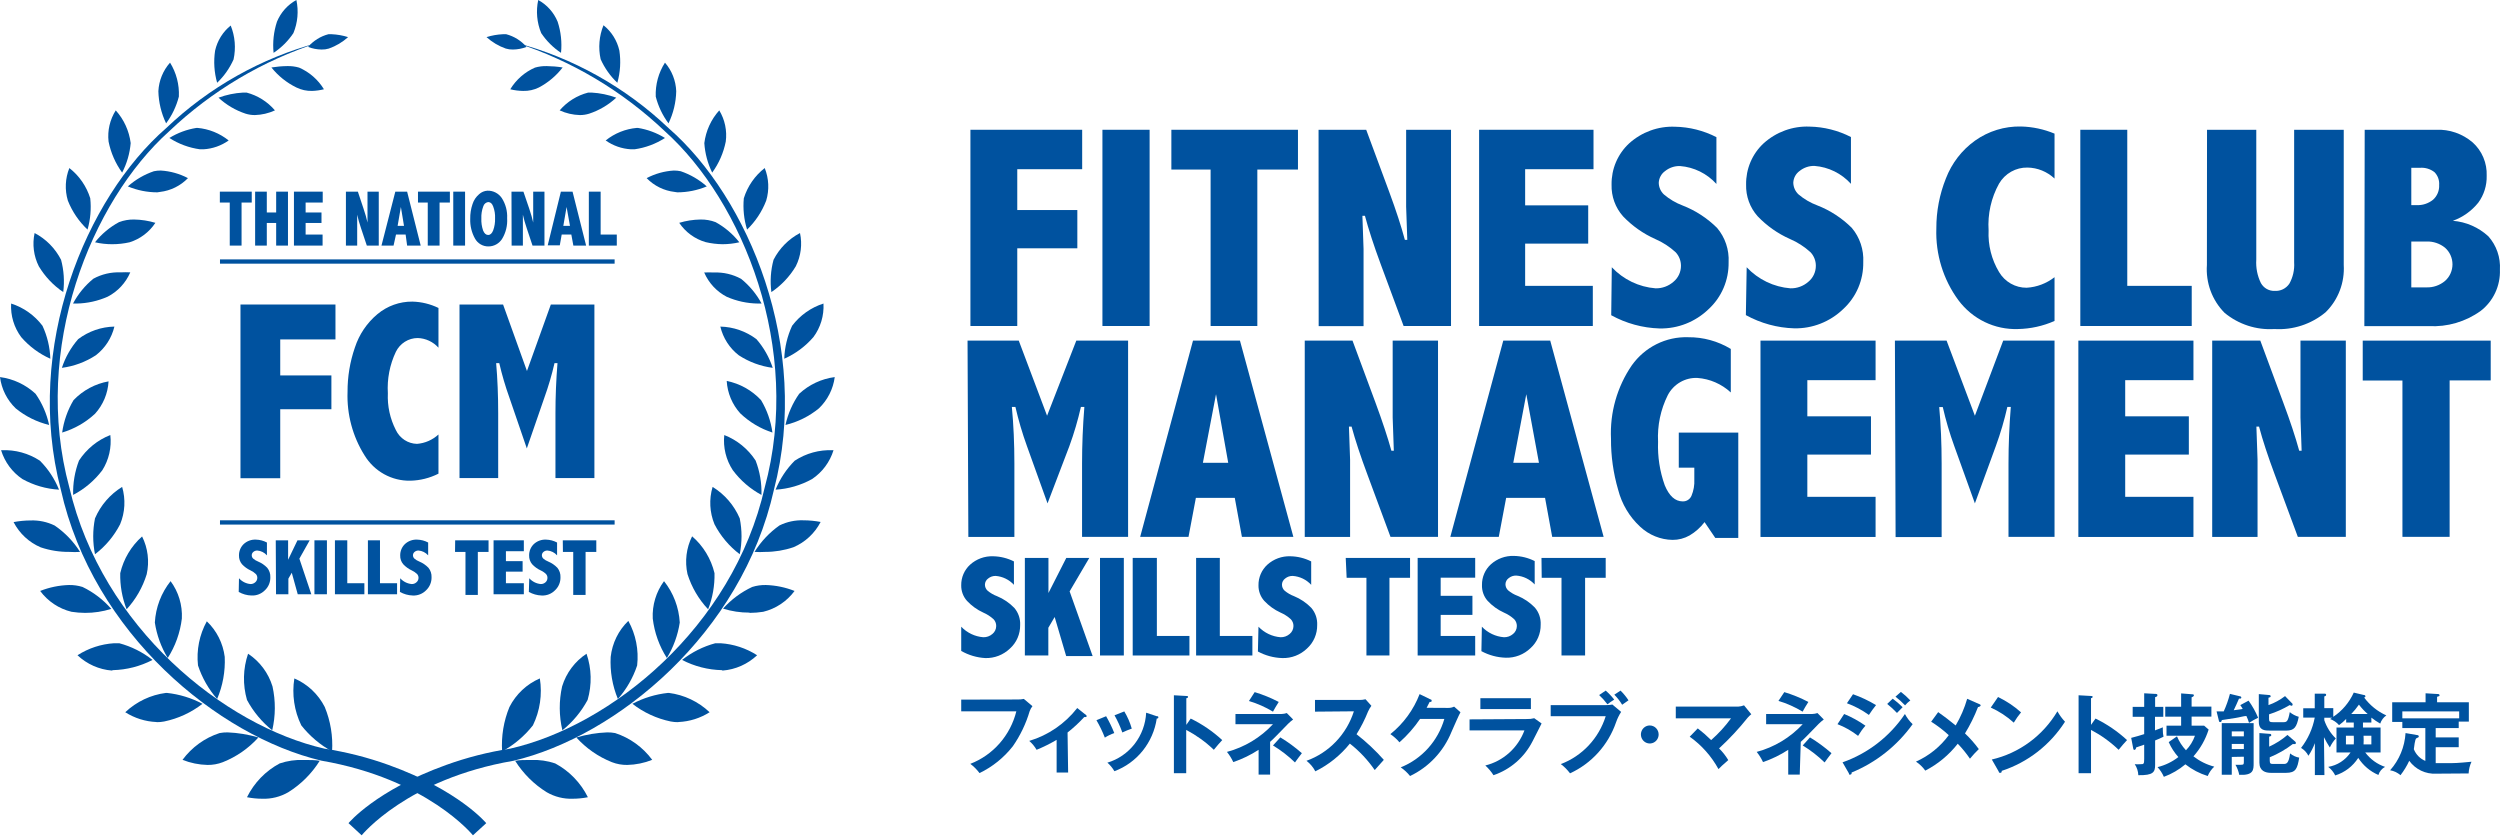 <svg width="593" height="199" viewBox="0 0 593 199" fill="none" xmlns="http://www.w3.org/2000/svg">
<path d="M230.184 30.781H256.691V40.135H241.295V49.821H255.544V58.897H241.295V77.326H230.184V30.781Z" fill="#00529F"/>
<path d="M261.496 30.781H272.688V77.326H261.496V30.781Z" fill="#00529F"/>
<path d="M277.848 30.781H307.876V40.218H298.24V77.326H287.156V40.218H277.848V30.781Z" fill="#00529F"/>
<path d="M312.762 30.781H324.063L329.523 45.519C331.143 49.904 332.38 53.697 333.236 56.898H333.809L333.536 49.016V30.781H344.182V77.326H332.935L327.476 62.588C325.856 58.203 324.618 54.4 323.763 51.181H323.162L323.435 59.063V77.353H312.789L312.762 30.781Z" fill="#00529F"/>
<path d="M350.844 30.781H377.979V40.135H361.764V48.711H376.723V57.786H361.764V67.806H377.815V77.326H350.844V30.781Z" fill="#00529F"/>
<path d="M382.319 63.394C385.054 66.3 388.747 68.079 392.692 68.39C394.252 68.428 395.77 67.874 396.951 66.835C397.508 66.378 397.957 65.798 398.264 65.14C398.571 64.482 398.729 63.762 398.725 63.033C398.724 61.845 398.275 60.702 397.469 59.841C396.041 58.53 394.408 57.47 392.637 56.705C389.772 55.428 387.177 53.6 384.994 51.321C383.163 49.266 382.185 46.571 382.264 43.799C382.235 41.965 382.589 40.145 383.305 38.461C384.02 36.776 385.08 35.266 386.413 34.03C389.408 31.316 393.324 29.892 397.333 30.061C400.74 30.125 404.09 30.97 407.133 32.531V43.633C404.89 41.158 401.807 39.641 398.507 39.386C397.222 39.347 395.966 39.77 394.958 40.58C394.515 40.894 394.149 41.308 393.889 41.789C393.628 42.271 393.48 42.806 393.456 43.355C393.464 43.879 393.577 44.395 393.788 44.872C393.999 45.35 394.304 45.778 394.685 46.131C396.001 47.251 397.497 48.133 399.107 48.74C402.167 49.927 404.955 51.741 407.297 54.069C409.208 56.328 410.187 59.252 410.026 62.228C410.058 64.316 409.651 66.386 408.832 68.301C408.013 70.216 406.801 71.93 405.277 73.33C402.146 76.356 397.966 78.002 393.647 77.91C389.637 77.79 385.71 76.716 382.182 74.773L382.319 63.394Z" fill="#00529F"/>
<path d="M414.312 63.393C417.048 66.299 420.741 68.078 424.686 68.389C426.246 68.427 427.764 67.873 428.944 66.835C429.501 66.377 429.95 65.797 430.257 65.139C430.565 64.481 430.722 63.761 430.719 63.032C430.721 61.843 430.271 60.7 429.463 59.84C428.011 58.513 426.35 57.443 424.549 56.676C421.682 55.402 419.086 53.573 416.906 51.292C415.075 49.237 414.097 46.542 414.176 43.77C414.146 41.936 414.501 40.116 415.216 38.432C415.932 36.747 416.991 35.237 418.325 34.001C421.321 31.289 425.236 29.866 429.244 30.032C432.652 30.097 436.002 30.942 439.045 32.502V43.604C436.8 41.132 433.718 39.615 430.418 39.358C429.134 39.318 427.877 39.741 426.869 40.551C426.427 40.865 426.061 41.279 425.8 41.761C425.54 42.242 425.392 42.778 425.368 43.327C425.377 43.85 425.491 44.365 425.702 44.843C425.913 45.32 426.217 45.748 426.596 46.102C427.921 47.225 429.426 48.108 431.046 48.711C434.105 49.9 436.893 51.713 439.236 54.04C441.145 56.301 442.123 59.224 441.965 62.2C441.999 64.287 441.593 66.359 440.773 68.273C439.954 70.189 438.741 71.903 437.216 73.301C434.085 76.327 429.905 77.973 425.586 77.881C421.576 77.761 417.649 76.687 414.121 74.745L414.312 63.393Z" fill="#00529F"/>
<path d="M487.336 76.132C484.593 77.342 481.644 77.993 478.655 78.048C475.937 78.142 473.236 77.571 470.78 76.383C468.324 75.195 466.184 73.424 464.542 71.22C460.939 66.322 459.09 60.319 459.3 54.206C459.284 50.134 460.054 46.098 461.566 42.328C462.952 38.714 465.354 35.596 468.473 33.363C471.67 31.094 475.494 29.918 479.392 30.005C482.12 30.07 484.812 30.644 487.336 31.698V42.355C485.587 40.712 483.302 39.782 480.921 39.746C479.567 39.719 478.23 40.056 477.045 40.724C475.861 41.392 474.872 42.366 474.178 43.549C472.307 46.925 471.444 50.783 471.694 54.651C471.529 58.123 472.395 61.565 474.178 64.531C474.857 65.677 475.819 66.623 476.968 67.275C478.117 67.927 479.414 68.264 480.73 68.25C483.128 68.106 485.428 67.236 487.336 65.752V76.132Z" fill="#00529F"/>
<path d="M493.451 30.781H504.588V67.806H519.876V77.326H493.451V30.781Z" fill="#00529F"/>
<path d="M523.506 30.781H535.19V61.589C535.064 63.505 535.441 65.42 536.282 67.14C536.609 67.73 537.091 68.216 537.674 68.544C538.258 68.873 538.919 69.03 539.585 68.999C540.253 69.04 540.92 68.906 541.522 68.61C542.125 68.313 542.642 67.865 543.024 67.306C543.887 65.774 544.286 64.017 544.171 62.255V30.781H555.936V62.838C556.06 64.917 555.738 66.999 554.993 68.939C554.249 70.88 553.099 72.633 551.623 74.078C548.21 76.909 543.872 78.326 539.476 78.047C535.211 78.319 531.002 76.952 527.683 74.217C526.214 72.742 525.078 70.961 524.353 68.996C523.627 67.032 523.329 64.931 523.479 62.838L523.506 30.781Z" fill="#00529F"/>
<path d="M560.905 30.781H577.83C580.991 30.64 584.088 31.71 586.511 33.778C587.609 34.763 588.478 35.983 589.054 37.351C589.63 38.72 589.899 40.201 589.841 41.688C589.902 43.983 589.2 46.232 587.849 48.072C586.264 50.041 584.177 51.529 581.816 52.374C584.952 52.622 587.918 53.92 590.251 56.065C591.2 57.133 591.931 58.382 592.4 59.741C592.868 61.099 593.066 62.538 592.981 63.975C593.047 65.856 592.667 67.725 591.874 69.425C591.08 71.126 589.896 72.607 588.422 73.745C584.836 76.326 580.497 77.597 576.11 77.353H560.823L560.905 30.781ZM571.961 39.801V48.655H573.189C574.609 48.73 576.006 48.276 577.12 47.378C577.605 46.944 577.987 46.404 578.238 45.798C578.488 45.192 578.601 44.537 578.567 43.881C578.609 43.32 578.531 42.757 578.338 42.23C578.144 41.702 577.841 41.224 577.448 40.828C576.472 40.074 575.258 39.709 574.036 39.801H571.961ZM571.961 57.286V68.166H575.537C577.145 68.224 578.719 67.681 579.959 66.64C580.515 66.15 580.96 65.544 581.265 64.865C581.57 64.185 581.728 63.446 581.728 62.699C581.728 61.951 581.57 61.212 581.265 60.532C580.96 59.853 580.515 59.247 579.959 58.757C578.713 57.751 577.155 57.23 575.564 57.286H571.961Z" fill="#00529F"/>
<path d="M229.502 80.795H241.65L248.365 98.613L255.299 80.795H267.583V127.339H256.664V109.937C256.664 105.533 256.846 101.065 257.21 96.532H256.391C255.678 99.678 254.766 102.775 253.661 105.802L248.474 119.401L243.588 105.802C242.492 102.772 241.58 99.676 240.858 96.532H240.012C240.412 100.732 240.612 105.2 240.612 109.937V127.367H229.693L229.502 80.795Z" fill="#00529F"/>
<path d="M282.98 80.795H294.117L306.784 127.339H294.581L292.889 118.097H283.662L281.915 127.339H270.45L282.98 80.795ZM288.439 93.507L285.327 109.771H291.333L288.439 93.507Z" fill="#00529F"/>
<path d="M309.486 80.795H320.815L326.275 95.533C327.895 99.918 329.15 103.711 330.042 106.912H330.615L330.342 99.03V80.795H341.098V127.339H329.824L324.364 112.602C322.726 108.216 321.47 104.414 320.597 101.194H319.969L320.242 109.077V127.367H309.486V80.795Z" fill="#00529F"/>
<path d="M356.576 80.795H367.714L380.381 127.339H368.178L366.486 118.097H357.259L355.512 127.339H344.019L356.576 80.795ZM362.036 93.507L358.951 109.771H365.039L362.036 93.507Z" fill="#00529F"/>
<path d="M404.321 123.843C403.351 125.122 402.146 126.196 400.772 127.007C399.538 127.707 398.146 128.07 396.732 128.061C393.887 128.017 391.157 126.91 389.061 124.953C386.508 122.602 384.686 119.544 383.82 116.155C382.676 112.237 382.106 108.168 382.128 104.081C381.839 97.876 383.576 91.749 387.069 86.652C388.589 84.517 390.6 82.793 392.928 81.632C395.255 80.471 397.826 79.907 400.417 79.99C403.98 79.953 407.484 80.913 410.545 82.766V93.091C408.361 91.073 405.572 89.861 402.629 89.649C401.203 89.585 399.788 89.932 398.547 90.649C397.306 91.365 396.289 92.423 395.613 93.701C393.893 97.13 393.093 100.959 393.293 104.803C393.161 108.307 393.698 111.804 394.876 115.1C395.931 117.653 397.351 118.93 399.134 118.93C399.569 118.947 399.998 118.832 400.368 118.6C400.737 118.367 401.03 118.028 401.209 117.626C401.73 116.392 401.964 115.053 401.892 113.712V110.937H398.206V102.61H412.32V127.59H406.86L404.321 123.843Z" fill="#00529F"/>
<path d="M417.588 80.795H444.887V90.176H428.699V98.752H443.795V107.828H428.699V117.847H444.887V127.367H417.588V80.795Z" fill="#00529F"/>
<path d="M449.473 80.795H461.73L468.445 98.613L475.16 80.795H487.336V127.339H476.416V109.937C476.416 105.533 476.598 101.065 476.962 96.532H476.143C475.43 99.678 474.518 102.775 473.413 105.802L468.445 119.401L463.559 105.83C462.46 102.8 461.548 99.704 460.829 96.559H459.983C460.365 100.76 460.556 105.228 460.556 109.965V127.395H449.636L449.473 80.795Z" fill="#00529F"/>
<path d="M492.987 80.795H520.285V90.176H504.097V98.752H519.193V107.828H504.097V117.847H520.285V127.367H492.987V80.795Z" fill="#00529F"/>
<path d="M524.734 80.795H536.145L541.605 95.533C543.243 99.918 544.498 103.711 545.372 106.912H545.945L545.672 99.03V80.795H556.428V127.339H545.044L539.585 112.602C537.947 108.216 536.7 104.414 535.845 101.194H535.217L535.49 109.077V127.367H524.734V80.795Z" fill="#00529F"/>
<path d="M560.44 80.795H590.796V90.231H581.051V127.339H569.858V90.259H560.44V80.795Z" fill="#00529F"/>
<path d="M228.001 148.656C229.391 150.109 231.254 150.997 233.242 151.153C234.031 151.174 234.799 150.897 235.399 150.376C235.679 150.151 235.905 149.864 236.061 149.537C236.217 149.211 236.299 148.852 236.3 148.489C236.307 147.889 236.082 147.311 235.672 146.879C234.943 146.219 234.113 145.684 233.215 145.297C231.766 144.636 230.459 143.693 229.366 142.522C228.463 141.514 227.975 140.193 228.001 138.83C227.988 137.911 228.169 136.999 228.531 136.156C228.894 135.314 229.43 134.56 230.103 133.946C231.603 132.591 233.558 131.876 235.563 131.947C237.278 131.976 238.966 132.393 240.504 133.168V138.719C239.373 137.497 237.836 136.746 236.191 136.61C235.537 136.588 234.898 136.804 234.389 137.221C234.158 137.383 233.969 137.598 233.836 137.849C233.703 138.1 233.631 138.379 233.624 138.664C233.622 138.936 233.677 139.205 233.785 139.454C233.894 139.703 234.053 139.926 234.252 140.107C234.92 140.668 235.677 141.109 236.491 141.412C238.029 142.041 239.423 142.986 240.586 144.187C241.556 145.31 242.056 146.774 241.978 148.267C241.994 149.313 241.788 150.351 241.373 151.309C240.958 152.267 240.345 153.123 239.576 153.818C238.793 154.571 237.871 155.16 236.864 155.551C235.857 155.941 234.784 156.126 233.706 156.094C231.702 155.982 229.75 155.403 228.001 154.401V148.656Z" fill="#00529F"/>
<path d="M243.096 132.336H248.692V140.662L252.924 132.336H258.383L253.715 140.274L259.175 155.622H252.896L250.166 146.352L248.665 148.905V155.483H243.096V132.336Z" fill="#00529F"/>
<path d="M260.922 132.336H266.573V155.483H260.922V132.336Z" fill="#00529F"/>
<path d="M268.676 132.336H274.408V150.848H282.134V155.483H268.676V132.336Z" fill="#00529F"/>
<path d="M283.717 132.336H289.34V150.848H297.066V155.483H283.717V132.336Z" fill="#00529F"/>
<path d="M298.512 148.655C299.902 150.109 301.766 150.997 303.754 151.153C304.542 151.174 305.311 150.897 305.91 150.376C306.189 150.149 306.414 149.862 306.57 149.536C306.726 149.209 306.808 148.851 306.811 148.489C306.816 147.889 306.591 147.312 306.183 146.879C305.455 146.218 304.625 145.684 303.726 145.297C302.278 144.635 300.971 143.692 299.877 142.521C298.975 141.514 298.486 140.193 298.512 138.83C298.499 137.91 298.68 136.999 299.043 136.156C299.405 135.313 299.941 134.56 300.614 133.945C302.116 132.593 304.07 131.878 306.074 131.947C307.79 131.976 309.478 132.393 311.015 133.168V138.719C309.872 137.482 308.312 136.729 306.647 136.61C305.994 136.587 305.355 136.804 304.846 137.22C304.615 137.382 304.426 137.598 304.293 137.849C304.16 138.099 304.088 138.379 304.081 138.664C304.079 138.936 304.134 139.205 304.242 139.454C304.351 139.703 304.51 139.925 304.709 140.107C305.378 140.666 306.135 141.107 306.948 141.411C308.485 142.041 309.879 142.986 311.042 144.187C312.011 145.311 312.51 146.774 312.435 148.267C312.449 149.313 312.242 150.35 311.827 151.308C311.413 152.265 310.801 153.121 310.032 153.818C309.25 154.571 308.328 155.16 307.321 155.55C306.314 155.941 305.241 156.125 304.163 156.093C302.142 156.037 300.161 155.505 298.376 154.539L298.512 148.655Z" fill="#00529F"/>
<path d="M319.205 132.336H334.464V137.054H329.578V155.483H324.118V137.054H319.423L319.205 132.336Z" fill="#00529F"/>
<path d="M336.266 132.336H349.915V137.026H341.726V141.328H349.26V145.852H341.726V150.848H349.915V155.483H336.266V132.336Z" fill="#00529F"/>
<path d="M351.499 148.655C352.889 150.109 354.752 150.997 356.74 151.153C357.529 151.174 358.297 150.897 358.897 150.376C359.177 150.151 359.403 149.864 359.559 149.537C359.715 149.21 359.797 148.852 359.798 148.489C359.802 147.89 359.577 147.312 359.17 146.879C358.442 146.218 357.612 145.683 356.713 145.297C355.263 144.639 353.955 143.695 352.864 142.522C351.951 141.489 351.471 140.134 351.526 138.747C351.511 137.827 351.691 136.915 352.054 136.072C352.417 135.229 352.954 134.475 353.628 133.862C355.129 132.51 357.083 131.795 359.088 131.864C360.804 131.892 362.492 132.309 364.029 133.085V138.636C362.886 137.399 361.326 136.646 359.661 136.527C359.008 136.504 358.369 136.721 357.859 137.137C357.629 137.299 357.44 137.515 357.307 137.766C357.174 138.016 357.101 138.296 357.095 138.581C357.095 138.852 357.15 139.121 357.258 139.37C357.366 139.618 357.525 139.841 357.723 140.024C358.39 140.586 359.147 141.027 359.961 141.328C361.499 141.958 362.893 142.903 364.056 144.104C365.027 145.226 365.527 146.691 365.448 148.184C365.464 149.23 365.258 150.268 364.844 151.226C364.429 152.184 363.816 153.04 363.046 153.734C362.263 154.488 361.342 155.077 360.335 155.467C359.327 155.858 358.254 156.042 357.177 156.01C355.156 155.954 353.175 155.422 351.39 154.456L351.499 148.655Z" fill="#00529F"/>
<path d="M365.639 132.336H380.872V137.054H375.985V155.483H370.389V137.054H365.694L365.639 132.336Z" fill="#00529F"/>
<path d="M241.432 165.919C241.909 165.927 242.385 165.88 242.851 165.78L244.899 167.501C244.621 167.851 244.4 168.245 244.244 168.666C243.366 171.642 242.02 174.454 240.258 176.993C238.134 179.708 235.426 181.892 232.341 183.376C231.721 182.543 230.985 181.804 230.158 181.184C232.829 180.152 235.216 178.481 237.117 176.311C239.018 174.142 240.376 171.538 241.077 168.722H228.001V165.946L241.432 165.919Z" fill="#00529F"/>
<path d="M253.361 183.238H250.631V175.495C249.105 176.395 247.518 177.183 245.881 177.854C245.418 177.057 244.828 176.344 244.134 175.744C248.629 174.401 252.605 171.676 255.518 167.945L257.62 169.611C257.661 169.638 257.695 169.675 257.718 169.718C257.742 169.762 257.755 169.811 257.756 169.86C257.756 170.055 257.62 170.082 257.483 170.082H257.183C255.965 171.413 254.641 172.638 253.225 173.746L253.361 183.238Z" fill="#00529F"/>
<path d="M262.37 169.886C263.114 171.167 263.762 172.503 264.308 173.883C263.523 174.155 262.772 174.518 262.069 174.966C261.512 173.536 260.846 172.154 260.077 170.83L262.37 169.886ZM274.381 169.886C274.599 169.886 274.763 169.886 274.763 170.164C274.763 170.442 274.49 170.442 274.381 170.442C273.963 173.248 272.809 175.889 271.042 178.086C269.274 180.284 266.958 181.957 264.335 182.931C263.897 182.164 263.334 181.479 262.67 180.905C265.223 180.143 267.479 178.593 269.127 176.47C270.776 174.347 271.734 171.755 271.87 169.054L274.381 169.886ZM266.683 168.749C267.452 170.021 268.048 171.394 268.457 172.828C267.694 173.089 266.947 173.394 266.219 173.744C265.717 172.333 265.096 170.968 264.363 169.664L266.683 168.749Z" fill="#00529F"/>
<path d="M282.434 170.442C285.158 171.765 287.678 173.485 289.914 175.549C289.095 176.409 288.822 176.77 287.921 177.853C285.965 175.976 283.759 174.388 281.369 173.134V183.403H278.448V164.919L281.396 165.085C281.615 165.085 281.806 165.085 281.806 165.308C281.806 165.53 281.533 165.613 281.396 165.613V171.941L282.434 170.442Z" fill="#00529F"/>
<path d="M301.27 183.737H298.54V177.853C296.665 179.074 294.648 180.053 292.535 180.767C292.134 179.902 291.63 179.091 291.033 178.352C295.206 177.24 298.988 174.961 301.953 171.775H293.053V169.36H303.973C304.399 169.347 304.822 169.272 305.228 169.138L306.73 170.664C306.305 170.976 305.904 171.32 305.529 171.691C302.799 174.467 302.417 174.939 301.27 175.966V183.737ZM297.612 164.17C299.581 164.766 301.491 165.547 303.317 166.501C302.662 167.556 302.362 168.028 301.953 168.805C300.162 167.723 298.246 166.875 296.247 166.279L297.612 164.17ZM303.7 174.911C305.506 176.005 307.214 177.259 308.804 178.658C308.504 179.046 307.385 180.517 307.167 180.85C305.584 179.313 303.834 177.963 301.953 176.826L303.7 174.911Z" fill="#00529F"/>
<path d="M311.916 168.805V166.03H322.453C322.941 166.038 323.427 165.982 323.9 165.863L325.292 167.418C324.979 167.839 324.714 168.296 324.501 168.778C323.75 170.651 322.836 172.453 321.771 174.162C324.107 175.98 326.273 178.015 328.241 180.24L326.084 182.655C324.443 180.272 322.454 178.157 320.187 176.382C317.959 179.153 315.165 181.397 311.998 182.96C311.486 181.981 310.768 181.128 309.896 180.462C312.531 179.514 314.917 177.962 316.867 175.926C318.817 173.89 320.28 171.425 321.143 168.722L311.916 168.805Z" fill="#00529F"/>
<path d="M343.501 167.917C343.991 167.929 344.477 167.825 344.92 167.612L346.422 168.944C346.067 169.555 344.975 172.053 344.292 173.607C342.421 178.223 338.914 181.957 334.465 184.07C333.83 183.28 333.085 182.588 332.254 182.016C334.725 181.028 336.941 179.479 338.734 177.488C340.527 175.497 341.849 173.116 342.6 170.526H336.84C335.447 172.578 333.805 174.443 331.953 176.077C331.326 175.332 330.6 174.678 329.797 174.134C332.894 171.65 335.287 168.375 336.731 164.642L339.297 165.891C339.297 165.891 339.597 165.891 339.597 166.224C339.597 166.557 339.215 166.502 339.106 166.502L338.396 167.889L343.501 167.917Z" fill="#00529F"/>
<path d="M362.145 170.554C362.743 170.578 363.34 170.512 363.919 170.359L365.666 171.608C365.312 172.274 363.837 175.272 363.51 175.855C361.572 179.653 358.251 182.532 354.256 183.876C353.713 183.024 353.061 182.25 352.318 181.572C354.414 181.056 356.355 180.028 357.972 178.577C359.589 177.126 360.834 175.296 361.599 173.246H348.578V170.637L362.145 170.554ZM363.128 165.613V168.194H351.144V165.613H363.128Z" fill="#00529F"/>
<path d="M381.036 167.252C381.512 167.256 381.988 167.209 382.455 167.113L384.53 168.861C384.035 169.634 383.632 170.463 383.329 171.332C382.409 173.995 380.968 176.441 379.091 178.521C377.214 180.602 374.941 182.272 372.409 183.433C371.789 182.598 371.054 181.86 370.225 181.24C372.731 180.293 374.992 178.779 376.837 176.813C378.681 174.846 380.061 172.478 380.872 169.888H367.823V167.252H381.036ZM380.872 163.81C381.611 164.454 382.288 165.17 382.892 165.947C382.337 166.289 381.799 166.659 381.281 167.057C380.69 166.27 380.032 165.537 379.316 164.865L380.872 163.81ZM384.393 163.81C385.101 164.507 385.733 165.279 386.277 166.114L384.776 167.168C384.254 166.299 383.631 165.498 382.919 164.781L384.393 163.81Z" fill="#00529F"/>
<path d="M393.429 174.217C393.429 174.64 393.305 175.053 393.074 175.404C392.843 175.756 392.515 176.03 392.131 176.192C391.747 176.353 391.324 176.396 390.917 176.313C390.509 176.231 390.134 176.027 389.84 175.728C389.546 175.429 389.346 175.049 389.265 174.634C389.184 174.22 389.226 173.79 389.385 173.399C389.544 173.009 389.813 172.675 390.159 172.44C390.504 172.205 390.911 172.08 391.327 172.08C391.884 172.08 392.419 172.305 392.813 172.706C393.207 173.107 393.429 173.65 393.429 174.217Z" fill="#00529F"/>
<path d="M402.711 172.774C403.825 173.627 404.883 174.554 405.878 175.549C407.635 174.011 409.218 172.28 410.6 170.387H397.497V167.611H412.293C412.77 167.584 413.239 167.481 413.685 167.306L415.405 169.416C415.112 169.652 414.838 169.912 414.586 170.193C412.499 172.809 410.217 175.259 407.761 177.52C408.606 178.344 409.34 179.277 409.945 180.295L408.444 181.627L407.625 182.432C405.951 179.378 403.618 176.749 400.8 174.744L402.711 172.774Z" fill="#00529F"/>
<path d="M426.898 183.737H424.168V177.853C422.301 179.071 420.293 180.05 418.189 180.767C417.787 179.903 417.283 179.093 416.688 178.352C420.86 177.238 424.642 174.96 427.607 171.775H418.926V169.36H429.846C430.273 169.347 430.695 169.272 431.102 169.138L432.603 170.664C432.177 170.975 431.776 171.318 431.402 171.691C428.672 174.467 428.29 174.939 427.143 175.966L426.898 183.737ZM423.24 164.17C425.208 164.765 427.118 165.546 428.945 166.501C428.29 167.556 427.99 168.028 427.58 168.805C425.782 167.713 423.856 166.855 421.847 166.252L423.24 164.17ZM429.327 174.911C431.132 176.007 432.84 177.261 434.432 178.658C434.132 179.046 433.012 180.517 432.794 180.85C431.219 179.316 429.479 177.966 427.607 176.826L429.327 174.911Z" fill="#00529F"/>
<path d="M437.434 169.361C439.214 170.092 440.908 171.023 442.485 172.136C441.828 172.883 441.243 173.691 440.737 174.551C439.251 173.387 437.605 172.452 435.851 171.775L437.434 169.361ZM437.052 180.823C443.067 178.717 448.255 174.698 451.848 169.361C452.324 170.262 452.942 171.078 453.677 171.775C450.005 176.898 444.992 180.869 439.209 183.238C439.209 183.46 439.209 183.738 438.854 183.738C438.499 183.738 438.636 183.738 438.554 183.432L437.052 180.823ZM439.536 164.67C441.438 165.34 443.267 166.205 444.996 167.251C444.393 167.998 443.828 168.777 443.304 169.583C441.697 168.423 439.943 167.489 438.09 166.807L439.536 164.67ZM448.954 165.725C449.785 166.34 450.57 167.017 451.302 167.751L449.964 169.111C449.239 168.346 448.464 167.632 447.644 166.974L448.954 165.725ZM450.892 164.115C451.693 164.726 452.442 165.403 453.131 166.141C452.672 166.482 452.25 166.873 451.875 167.307C451.177 166.56 450.419 165.874 449.609 165.253L450.892 164.115Z" fill="#00529F"/>
<path d="M469.51 167.029C469.646 167.029 469.81 167.195 469.81 167.334C469.81 167.473 469.564 167.667 469.182 167.723C468.34 169.894 467.308 171.984 466.097 173.967C467.298 175.103 468.395 176.348 469.373 177.686C468.63 178.404 467.928 179.163 467.271 179.962C466.411 178.694 465.443 177.505 464.378 176.41C462.292 179.075 459.667 181.252 456.679 182.793C456.076 181.951 455.327 181.226 454.468 180.656C457.551 179.283 460.231 177.122 462.248 174.384C460.958 173.189 459.559 172.12 458.072 171.192L459.737 168.916C461.074 169.86 462.467 170.914 463.886 172.08C465.057 170.097 465.975 167.971 466.616 165.752L469.51 167.029Z" fill="#00529F"/>
<path d="M473.932 165.335C475.913 166.277 477.751 167.501 479.391 168.971C478.756 169.738 478.181 170.555 477.672 171.414C476.046 169.938 474.204 168.73 472.212 167.833L473.932 165.335ZM472.458 180.156C475.673 179.41 478.708 178.013 481.382 176.048C484.055 174.084 486.312 171.592 488.018 168.722C488.514 169.618 489.12 170.448 489.819 171.192C486.282 176.717 480.979 180.834 474.805 182.849C474.805 183.071 474.805 183.32 474.45 183.32C474.095 183.32 474.177 183.154 474.068 182.96L472.458 180.156Z" fill="#00529F"/>
<path d="M497.054 170.442C499.778 171.766 502.298 173.486 504.534 175.549C503.715 176.409 503.442 176.77 502.541 177.853C500.585 175.976 498.38 174.387 495.989 173.134V183.403H493.041V164.919L495.989 165.085C496.208 165.085 496.371 165.085 496.371 165.308C496.371 165.53 496.098 165.613 495.989 165.613V171.941L497.054 170.442Z" fill="#00529F"/>
<path d="M513.133 167.667V170.026H511.167V173.246L513.024 172.524C513.012 172.746 513.012 172.969 513.024 173.19C513.02 173.713 513.075 174.235 513.187 174.745C512.538 175.075 511.873 175.371 511.195 175.633V181.434C511.195 183.154 510.758 183.931 507.209 183.876C507.174 182.943 506.881 182.038 506.363 181.267C506.808 181.303 507.255 181.303 507.7 181.267C508.465 181.267 508.601 181.267 508.601 180.046V176.632L506.69 177.298C506.69 177.52 506.527 177.881 506.281 177.881C506.035 177.881 506.035 177.659 505.981 177.437L505.517 175.022C506.772 174.717 507.509 174.467 508.601 174.134V170.026H505.871V167.667H508.601V164.448L511.113 164.587C511.413 164.587 511.741 164.587 511.741 164.892C511.741 165.197 511.522 165.28 511.195 165.364V167.667H513.133ZM522.824 172.136L523.888 173.052C523.146 175.407 521.917 177.574 520.285 179.407C521.755 180.55 523.435 181.38 525.226 181.85C524.553 182.464 524.022 183.223 523.67 184.07C521.753 183.482 519.958 182.541 518.374 181.295C516.853 182.575 515.126 183.579 513.269 184.264C512.899 183.417 512.391 182.638 511.768 181.961C513.56 181.524 515.243 180.711 516.709 179.574C515.763 178.522 514.989 177.322 514.416 176.021L516.381 174.661C516.885 175.886 517.607 177.006 518.511 177.964C519.46 176.99 520.187 175.815 520.64 174.523H513.897V172.136H517.364V169.999H513.597V167.64H517.364V164.476L519.821 164.67C520.039 164.67 520.394 164.67 520.394 164.92C520.394 165.169 520.094 165.308 519.848 165.391V167.612H524.544V169.971H519.848V172.136H522.824Z" fill="#00529F"/>
<path d="M533.361 166.195C534.265 167.454 535.025 168.814 535.627 170.247C534.879 170.599 534.158 171.007 533.47 171.469C533.302 170.907 533.092 170.36 532.842 169.831C532.269 169.831 531.204 170.164 530.249 170.303L527 170.802C527 171.08 526.864 171.274 526.618 171.274C526.373 171.274 526.373 171.108 526.318 170.941L525.772 168.749H527.464C528.077 167.408 528.571 166.015 528.939 164.585L531.341 165.168C531.505 165.168 531.641 165.307 531.641 165.446C531.644 165.5 531.63 165.553 531.6 165.599C531.571 165.644 531.528 165.678 531.477 165.696C531.351 165.72 531.221 165.72 531.095 165.696C530.522 167.028 530.467 167.139 529.839 168.471L531.969 168.166C531.832 167.888 531.696 167.694 531.395 167.25L533.361 166.195ZM529.375 179.545V183.764H527V171.524H534.562V181.016C534.562 182.598 534.562 183.958 531.15 183.792C530.985 182.95 530.68 182.142 530.249 181.405H531.45C532.051 181.405 532.242 181.405 532.242 180.766V179.49L529.375 179.545ZM532.242 174.66V173.495H529.375V174.66H532.242ZM532.242 177.686V176.464H529.375V177.686H532.242ZM544.417 175.909C544.467 175.942 544.509 175.987 544.537 176.041C544.566 176.094 544.581 176.154 544.581 176.215C544.586 176.255 544.582 176.296 544.568 176.334C544.555 176.372 544.532 176.407 544.503 176.434C544.473 176.461 544.437 176.481 544.399 176.491C544.36 176.501 544.319 176.502 544.28 176.492C544.135 176.512 543.988 176.512 543.844 176.492C542.167 177.776 540.331 178.831 538.384 179.628V180.461C538.384 181.183 538.657 181.21 539.285 181.21H541.605C542.315 181.21 542.861 181.21 543.216 178.713C543.838 179.229 544.581 179.573 545.372 179.712C544.935 182.321 544.581 183.32 542.233 183.32H538.657C537.374 183.32 535.927 182.876 535.927 180.905V173.883L538.438 174.078C538.477 174.074 538.515 174.078 538.551 174.09C538.588 174.102 538.621 174.122 538.649 174.148C538.678 174.174 538.7 174.206 538.716 174.242C538.731 174.278 538.739 174.316 538.739 174.355C538.739 174.549 538.739 174.577 538.247 174.744V177.103C539.815 176.389 541.276 175.455 542.588 174.327L544.417 175.909ZM543.789 166.945C543.814 167.026 543.814 167.113 543.789 167.194C543.789 167.253 543.766 167.31 543.725 167.351C543.684 167.393 543.628 167.416 543.571 167.416L543.106 167.25C541.565 168.167 539.925 168.903 538.22 169.442V170.553C538.22 171.163 538.411 171.302 539.121 171.302H541.605C542.424 171.302 542.724 171.163 543.134 168.915C543.761 169.431 544.486 169.809 545.263 170.025C544.772 172.468 544.226 173.3 542.288 173.3H538.52C537.265 173.3 535.79 173.3 535.79 171.191V164.641L538.275 164.863C538.275 164.863 538.602 164.863 538.602 165.141C538.602 165.418 538.438 165.363 538.084 165.501V167.25C539.496 166.752 540.823 166.03 542.015 165.113L543.789 166.945Z" fill="#00529F"/>
<path d="M551.351 183.848H549.085V176.271C548.7 177.331 548.186 178.337 547.556 179.268C547.16 178.491 546.554 177.846 545.809 177.409C547.444 175.313 548.558 172.847 549.058 170.22H546.328V168H549.058V164.531H551.269C551.514 164.531 551.76 164.531 551.76 164.808C551.76 165.086 551.542 165.113 551.323 165.197V167.972H553.453V170.026C555.572 168.614 557.256 166.623 558.312 164.281L560.632 164.836C560.932 164.836 561.069 164.975 561.069 165.141C561.069 165.308 561.069 165.363 560.769 165.446C562.14 167.296 563.953 168.758 566.037 169.693C565.358 170.162 564.85 170.844 564.59 171.636C563.854 171.221 563.151 170.748 562.488 170.22V171.386H560.496V172.579H564.672V178.491H561.042C562.234 180.082 563.87 181.272 565.737 181.905C565.362 182.102 565.028 182.372 564.757 182.701C564.485 183.03 564.28 183.41 564.154 183.82C562.199 182.984 560.535 181.573 559.376 179.768C558.094 181.764 556.161 183.238 553.917 183.931C553.523 183.134 552.953 182.44 552.252 181.905C553.315 181.728 554.332 181.334 555.242 180.748C556.152 180.161 556.936 179.393 557.547 178.491H554.217V172.579H558.312V171.386H556.51V170.526C555.994 171.071 555.428 171.563 554.818 171.997C554.244 171.335 553.51 170.837 552.688 170.553L553.18 170.248H551.323V170.831C551.877 172.477 552.814 173.962 554.053 175.161C553.479 175.798 553.001 176.518 552.634 177.298C552.119 176.514 551.654 175.699 551.241 174.855L551.351 183.848ZM558.312 176.576C558.362 175.892 558.362 175.206 558.312 174.522H556.455V176.576H558.312ZM561.615 169.36C560.85 168.695 560.154 167.95 559.54 167.139C558.992 167.93 558.38 168.672 557.711 169.36H561.615ZM562.488 176.576V174.522H560.632C560.676 175.206 560.676 175.892 560.632 176.576H562.488Z" fill="#00529F"/>
<path d="M577.857 183.515C576.627 183.583 575.4 183.339 574.285 182.806C573.171 182.273 572.203 181.468 571.47 180.462C570.909 181.677 570.213 182.823 569.395 183.876C568.697 183.265 567.847 182.861 566.938 182.71C569.104 180.274 570.394 177.162 570.596 173.884L573.326 174.356C573.599 174.356 573.735 174.495 573.735 174.689C573.735 174.883 573.599 174.939 573.189 175.105C572.78 175.272 572.643 177.354 572.561 177.714C572.811 178.339 573.182 178.906 573.65 179.383C574.119 179.859 574.677 180.236 575.291 180.49V172.691H569.832V171.248H567.429V166.585H575.346V164.448L578.076 164.614C578.321 164.614 578.649 164.614 578.649 164.892C578.649 165.169 578.649 165.086 578.076 165.28V166.585H585.61V171.164H583.208V172.691H577.748V174.911H583.208V177.243H577.748V181.017C578.84 181.017 580.26 181.017 580.478 181.017C582.225 181.017 582.826 181.017 586.238 180.684C585.837 181.556 585.605 182.498 585.555 183.46L577.857 183.515ZM583.317 170.387V168.75H569.832V170.387H583.317Z" fill="#00529F"/>
<path d="M85.786 198.134C85.786 198.134 96.57 184.781 121.774 180.46C146.303 174.635 175.95 150.318 183.579 116.15C192.399 82.31 177.56 46.931 158.6 30.404C148.357 20.674 135.887 13.7 122.322 10.112C135.52 14.356 147.618 21.546 157.731 31.156C176.24 47.782 190.339 82.703 181.39 115.627C173.825 148.878 144.855 172.18 121.002 177.58C115.839 178.374 110.762 179.667 105.84 181.442C89.102 187.464 82.664 195.253 82.664 195.253L85.786 198.134Z" fill="#00529F"/>
<path d="M119.103 178.236C121.923 176.695 124.409 174.591 126.41 172.05C128.083 168.605 128.657 164.715 128.052 160.923C124.946 162.259 122.396 164.655 120.841 167.698C119.469 171.027 118.874 174.634 119.103 178.236Z" fill="#00529F"/>
<path d="M135.809 189.461C137.03 189.46 138.248 189.339 139.447 189.101C137.744 185.673 135.032 182.87 131.689 181.083C129.853 180.464 127.923 180.187 125.991 180.265C124.543 180.265 123.191 180.265 122.193 180.461C124.101 183.497 126.666 186.05 129.693 187.923C131.563 189.004 133.691 189.537 135.841 189.461H135.809Z" fill="#00529F"/>
<path d="M133.396 173.228C135.846 171.261 137.882 168.812 139.383 166.028C140.427 162.436 140.337 158.601 139.125 155.064C136.359 156.879 134.308 159.624 133.331 162.82C132.567 166.249 132.589 169.81 133.396 173.228Z" fill="#00529F"/>
<path d="M148.782 181.444C150.811 181.399 152.816 180.989 154.705 180.233C152.493 177.242 149.422 175.023 145.917 173.883C145.291 173.765 144.654 173.71 144.018 173.72C141.542 173.818 139.088 174.225 136.71 174.931C139.048 177.509 141.932 179.512 145.144 180.789C146.316 181.242 147.561 181.464 148.814 181.444H148.782Z" fill="#00529F"/>
<path d="M146.561 165.799C148.599 163.49 150.154 160.784 151.132 157.846C151.548 154.186 150.816 150.486 149.04 147.275C146.7 149.533 145.218 152.558 144.855 155.817C144.671 159.233 145.254 162.646 146.561 165.799Z" fill="#00529F"/>
<path d="M160.95 171.264C163.563 171.149 166.103 170.349 168.321 168.941C165.655 166.421 162.277 164.818 158.664 164.359H158.439C155.493 164.675 152.632 165.552 150.005 166.944C152.682 169.018 155.785 170.45 159.083 171.134C159.656 171.245 160.238 171.3 160.821 171.297L160.95 171.264Z" fill="#00529F"/>
<path d="M158.181 156.079C159.747 153.513 160.787 150.652 161.239 147.668C161.038 144.078 159.731 140.643 157.505 137.85C155.623 140.398 154.678 143.536 154.833 146.719C155.232 150.058 156.377 153.26 158.181 156.079Z" fill="#00529F"/>
<path d="M171.411 159.057C174.461 158.817 177.342 157.537 179.588 155.424C176.981 153.754 174.004 152.775 170.929 152.577H169.673C166.808 153.342 164.125 154.689 161.787 156.537C164.711 158.057 167.935 158.885 171.218 158.959L171.411 159.057Z" fill="#00529F"/>
<path d="M167.967 144.526C169.034 141.801 169.548 138.884 169.48 135.952C168.661 132.542 166.802 129.483 164.169 127.213C162.787 129.982 162.4 133.153 163.074 136.181C164.062 139.304 165.735 142.158 167.967 144.526Z" fill="#00529F"/>
<path d="M177.817 145.377C178.895 145.37 179.971 145.282 181.036 145.115C184.006 144.401 186.637 142.653 188.472 140.173C186.294 139.309 183.985 138.833 181.648 138.766C180.558 138.745 179.471 138.899 178.429 139.224C175.807 140.449 173.453 142.196 171.508 144.363C173.53 145.001 175.636 145.321 177.753 145.312L177.817 145.377Z" fill="#00529F"/>
<path d="M175.467 131.466C176.032 128.659 176.032 125.764 175.467 122.957C174.133 119.852 171.883 117.245 169.029 115.495C168.158 118.415 168.318 121.552 169.48 124.364C170.93 127.156 172.976 129.582 175.467 131.466Z" fill="#00529F"/>
<path d="M181.487 130.911C183.774 130.916 186.047 130.54 188.215 129.798C190.981 128.624 193.258 126.506 194.653 123.809C193.315 123.552 191.958 123.421 190.597 123.416C188.629 123.345 186.674 123.761 184.899 124.627C182.528 126.294 180.513 128.431 178.976 130.911C179.812 130.966 180.651 130.966 181.487 130.911Z" fill="#00529F"/>
<path d="M180.618 117.395C180.703 114.611 180.232 111.839 179.234 109.246C177.435 106.49 174.835 104.374 171.798 103.191C171.494 106.128 172.211 109.081 173.826 111.537C175.64 113.972 177.959 115.972 180.618 117.395Z" fill="#00529F"/>
<path d="M183.966 116.15C187 115.971 189.957 115.11 192.625 113.63C195.045 112.015 196.842 109.598 197.711 106.79H197.55C194.355 106.649 191.195 107.518 188.505 109.277C186.552 111.235 185.009 113.572 183.966 116.15Z" fill="#00529F"/>
<path d="M183.224 102.601C182.848 99.876 181.928 97.259 180.521 94.909C178.336 92.571 175.49 90.981 172.376 90.36C172.545 93.225 173.682 95.942 175.595 98.051C177.772 100.128 180.379 101.682 183.224 102.601Z" fill="#00529F"/>
<path d="M186.315 100.802C189.209 100.108 191.914 98.766 194.234 96.874C196.294 94.914 197.625 92.289 198 89.445C194.855 89.852 191.91 91.235 189.566 93.405C188.007 95.625 186.902 98.14 186.315 100.802Z" fill="#00529F"/>
<path d="M183.29 87.253C182.466 84.742 181.152 82.427 179.427 80.445C176.945 78.575 173.953 77.534 170.864 77.467C171.508 80.182 173.055 82.587 175.242 84.275C177.674 85.861 180.423 86.879 183.29 87.253Z" fill="#00529F"/>
<path d="M186.025 85.092C188.676 83.917 191.039 82.163 192.946 79.954C194.641 77.673 195.485 74.855 195.328 72.001C192.376 72.94 189.78 74.779 187.892 77.27C186.755 79.722 186.12 82.383 186.025 85.092Z" fill="#00529F"/>
<path d="M179.781 72.001H180.65C179.43 69.738 177.778 67.746 175.789 66.143C173.813 65.067 171.591 64.547 169.351 64.637C168.579 64.596 167.806 64.596 167.034 64.637C168.108 67.127 169.996 69.162 172.377 70.397C174.717 71.423 177.233 71.968 179.781 72.001Z" fill="#00529F"/>
<path d="M182.968 69.284C185.319 67.704 187.298 65.614 188.762 63.164C189.981 60.731 190.334 57.944 189.76 55.277C187.072 56.682 184.879 58.901 183.483 61.626C182.811 64.118 182.635 66.722 182.968 69.284Z" fill="#00529F"/>
<path d="M171.379 57.928C172.722 57.925 174.061 57.771 175.371 57.47C173.828 55.508 171.912 53.883 169.738 52.692C168.586 52.253 167.362 52.042 166.132 52.07C164.431 52.098 162.742 52.362 161.111 52.855C162.612 55.081 164.833 56.702 167.388 57.437C168.698 57.744 170.036 57.908 171.379 57.928Z" fill="#00529F"/>
<path d="M177.205 54.459C179.195 52.534 180.744 50.188 181.744 47.587C182.505 45.047 182.38 42.319 181.39 39.863C179.053 41.678 177.322 44.18 176.433 47.03C176.202 49.534 176.465 52.06 177.205 54.459Z" fill="#00529F"/>
<path d="M160.66 45.623C163.056 45.62 165.429 45.142 167.645 44.215C165.84 42.612 163.739 41.388 161.465 40.615C160.925 40.503 160.375 40.448 159.823 40.452C157.577 40.588 155.384 41.201 153.385 42.252C155.162 44.083 157.503 45.238 160.016 45.525L160.66 45.623Z" fill="#00529F"/>
<path d="M168.933 40.943C170.522 38.757 171.62 36.244 172.152 33.58C172.491 31.007 171.945 28.394 170.607 26.183C168.667 28.335 167.43 31.044 167.066 33.94C167.225 36.377 167.859 38.758 168.933 40.943Z" fill="#00529F"/>
<path d="M149.651 35.411H150.521C153.085 35.053 155.545 34.137 157.731 32.727C155.759 31.512 153.572 30.7 151.293 30.338H151.068C148.367 30.576 145.794 31.611 143.664 33.317C145.431 34.565 147.503 35.29 149.651 35.411Z" fill="#00529F"/>
<path d="M158.568 29.259C159.719 26.883 160.345 24.28 160.402 21.633C160.304 19.13 159.361 16.737 157.731 14.858C156.199 17.247 155.434 20.06 155.542 22.909C156.129 25.208 157.158 27.365 158.568 29.259Z" fill="#00529F"/>
<path d="M137.548 27.295C138.289 27.297 139.027 27.187 139.737 26.967C142.125 26.184 144.32 24.889 146.175 23.171C144.301 22.48 142.338 22.072 140.348 21.96H139.511C136.888 22.635 134.53 24.108 132.751 26.182C134.261 26.874 135.892 27.252 137.548 27.295Z" fill="#00529F"/>
<path d="M146.432 19.636C147.134 17.159 147.298 14.558 146.915 12.01C146.379 9.622 145.048 7.495 143.148 5.988C142.113 8.537 141.877 11.349 142.472 14.039C143.416 16.152 144.762 18.054 146.432 19.636Z" fill="#00529F"/>
<path d="M124.092 21.568C125.383 21.604 126.664 21.323 127.826 20.749C130.017 19.596 131.938 17.978 133.46 16.004C132.214 15.801 130.955 15.692 129.693 15.677C128.747 15.652 127.803 15.773 126.893 16.037C124.468 17.098 122.423 18.892 121.034 21.175C122.036 21.423 123.062 21.555 124.092 21.568Z" fill="#00529F"/>
<path d="M133.074 12.535C133.327 10.039 133.053 7.517 132.269 5.138C131.357 2.941 129.733 1.128 127.666 0C127.102 2.63 127.349 5.373 128.374 7.855C129.621 9.715 131.219 11.306 133.074 12.535Z" fill="#00529F"/>
<path d="M121.678 11.749C122.779 11.738 123.869 11.527 124.897 11.128C123.62 9.656 121.938 8.607 120.068 8.117H119.296C117.974 8.175 116.665 8.406 115.401 8.804C116.734 10.007 118.287 10.93 119.972 11.52C120.525 11.688 121.101 11.765 121.678 11.749Z" fill="#00529F"/>
<path d="M112.182 198.134C112.182 198.134 101.398 184.781 76.226 180.428C51.697 174.602 22.05 150.285 14.421 116.118C5.601 82.31 20.441 46.931 39.4 30.404C49.597 20.698 62.009 13.725 75.517 10.112C62.319 14.356 50.221 21.546 40.108 31.156C21.599 47.782 7.5 82.703 16.449 115.627C24.207 148.878 53.242 172.18 76.966 177.58C82.14 178.373 87.228 179.666 92.16 181.442C108.898 187.464 115.336 195.253 115.336 195.253L112.182 198.134Z" fill="#00529F"/>
<path d="M78.769 178.236C75.948 176.696 73.462 174.592 71.462 172.05C69.787 168.606 69.213 164.715 69.82 160.923C72.929 162.254 75.48 164.651 77.031 167.698C78.404 171.026 78.999 174.634 78.769 178.236Z" fill="#00529F"/>
<path d="M62.191 189.461C60.981 189.457 59.774 189.337 58.586 189.101C60.285 185.67 62.998 182.866 66.344 181.083C68.179 180.464 70.109 180.187 72.041 180.265C73.49 180.265 74.842 180.265 75.84 180.461C73.94 183.493 71.386 186.045 68.372 187.923C66.501 189.003 64.373 189.535 62.223 189.461H62.191Z" fill="#00529F"/>
<path d="M64.573 173.228C62.121 171.262 60.084 168.813 58.586 166.028C57.55 162.435 57.64 158.603 58.844 155.064C61.608 156.881 63.658 159.625 64.638 162.82C65.395 166.249 65.373 169.809 64.573 173.228Z" fill="#00529F"/>
<path d="M49.218 181.444C47.189 181.399 45.183 180.989 43.295 180.233C45.505 177.24 48.577 175.021 52.083 173.883C52.709 173.765 53.345 173.71 53.982 173.72C56.457 173.817 58.911 174.224 61.289 174.931C58.956 177.514 56.071 179.518 52.855 180.789C51.684 181.242 50.439 181.464 49.186 181.444H49.218Z" fill="#00529F"/>
<path d="M51.504 165.799C49.478 163.487 47.934 160.782 46.965 157.846C46.567 154.219 47.299 150.556 49.057 147.374C51.398 149.598 52.901 152.585 53.306 155.817C53.46 159.241 52.844 162.655 51.504 165.799Z" fill="#00529F"/>
<path d="M37.083 171.264C34.47 171.149 31.93 170.349 29.711 168.941C32.378 166.421 35.756 164.818 39.368 164.359H39.594C42.54 164.674 45.401 165.551 48.028 166.944C45.352 169.02 42.248 170.452 38.95 171.134C38.377 171.245 37.795 171.3 37.212 171.297L37.083 171.264Z" fill="#00529F"/>
<path d="M39.787 156.079C38.223 153.513 37.182 150.652 36.729 147.668C36.933 144.079 38.239 140.645 40.463 137.85C42.35 140.396 43.295 143.535 43.135 146.719C42.736 150.058 41.591 153.26 39.787 156.079Z" fill="#00529F"/>
<path d="M26.557 159.057C23.506 158.819 20.625 157.539 18.381 155.424C20.987 153.754 23.965 152.775 27.04 152.577H28.295C31.16 153.344 33.842 154.691 36.182 156.537C33.257 158.056 30.033 158.883 26.75 158.959L26.557 159.057Z" fill="#00529F"/>
<path d="M30.033 144.526C28.968 141.8 28.454 138.884 28.52 135.952C29.314 132.572 31.126 129.529 33.703 127.246C35.087 130.013 35.474 133.186 34.797 136.214C33.842 139.312 32.214 142.153 30.033 144.526Z" fill="#00529F"/>
<path d="M20.183 145.377C19.105 145.37 18.029 145.283 16.964 145.115C13.995 144.399 11.365 142.651 9.528 140.173C11.707 139.31 14.015 138.834 16.353 138.766C17.443 138.745 18.529 138.899 19.572 139.224C22.167 140.476 24.488 142.246 26.396 144.428C24.384 145.063 22.29 145.383 20.183 145.377Z" fill="#00529F"/>
<path d="M22.533 131.466C21.97 128.659 21.97 125.765 22.533 122.957C23.867 119.852 26.117 117.245 28.971 115.495C29.832 118.418 29.661 121.556 28.488 124.364C27.049 127.154 25.014 129.58 22.533 131.466Z" fill="#00529F"/>
<path d="M16.481 130.911C14.163 130.938 11.857 130.573 9.657 129.831C6.89 128.657 4.614 126.539 3.219 123.842C4.556 123.585 5.914 123.454 7.275 123.449C9.242 123.378 11.197 123.794 12.972 124.66C15.377 126.305 17.425 128.432 18.992 130.911C18.156 130.967 17.317 130.967 16.481 130.911Z" fill="#00529F"/>
<path d="M17.35 117.395C17.274 114.612 17.744 111.841 18.735 109.246C20.535 106.492 23.134 104.376 26.17 103.191C26.505 106.112 25.833 109.061 24.271 111.537C22.419 113.986 20.055 115.987 17.35 117.395Z" fill="#00529F"/>
<path d="M14.003 116.15C10.958 115.975 7.99 115.114 5.312 113.63C2.903 112.009 1.118 109.593 0.258 106.79H0.419C3.614 106.649 6.774 107.518 9.464 109.277C11.417 111.234 12.961 113.572 14.003 116.15Z" fill="#00529F"/>
<path d="M14.743 102.601C15.121 99.877 16.041 97.26 17.447 94.91C19.688 92.578 22.593 91.021 25.752 90.46C25.587 93.325 24.449 96.043 22.533 98.15C20.301 100.215 17.638 101.737 14.743 102.601Z" fill="#00529F"/>
<path d="M11.653 100.802C8.759 100.107 6.054 98.765 3.734 96.874C1.683 94.911 0.364 92.286 0 89.445C3.145 89.85 6.091 91.234 8.434 93.405C9.985 95.626 11.08 98.141 11.653 100.802Z" fill="#00529F"/>
<path d="M14.679 87.253C15.502 84.742 16.816 82.427 18.541 80.445C21.032 78.568 24.036 77.527 27.136 77.467C26.482 80.185 24.924 82.59 22.726 84.275C20.294 85.862 17.545 86.879 14.679 87.253Z" fill="#00529F"/>
<path d="M11.942 85.092C9.292 83.917 6.929 82.163 5.021 79.954C3.326 77.673 2.482 74.855 2.639 72.001C5.591 72.94 8.187 74.779 10.075 77.27C11.214 79.721 11.849 82.383 11.942 85.092Z" fill="#00529F"/>
<path d="M18.188 72.001H17.318C18.525 69.729 20.167 67.726 22.147 66.11C24.123 65.034 26.345 64.514 28.585 64.604C29.357 64.562 30.131 64.562 30.902 64.604C29.828 67.094 27.94 69.129 25.559 70.364C23.232 71.397 20.727 71.953 18.188 72.001Z" fill="#00529F"/>
<path d="M15.001 69.284C12.653 67.699 10.675 65.61 9.206 63.164C7.985 60.732 7.632 57.944 8.209 55.277C10.898 56.681 13.091 58.899 14.486 61.626C15.151 64.12 15.326 66.722 15.001 69.284Z" fill="#00529F"/>
<path d="M26.589 57.928C25.224 57.931 23.863 57.777 22.533 57.47C24.094 55.501 26.032 53.875 28.23 52.692C29.382 52.253 30.606 52.042 31.836 52.07C33.537 52.099 35.226 52.363 36.857 52.855C35.401 55.063 33.241 56.693 30.741 57.47C29.378 57.778 27.985 57.932 26.589 57.928Z" fill="#00529F"/>
<path d="M20.763 54.459C18.728 52.546 17.135 50.199 16.095 47.587C15.337 45.047 15.462 42.32 16.449 39.863C18.785 41.679 20.515 44.181 21.407 47.03C21.675 49.526 21.457 52.05 20.763 54.459Z" fill="#00529F"/>
<path d="M37.308 45.623C34.912 45.62 32.539 45.142 30.323 44.215C32.128 42.612 34.229 41.388 36.503 40.615C37.043 40.503 37.594 40.448 38.145 40.452C40.391 40.588 42.584 41.201 44.583 42.252C42.805 44.081 40.465 45.236 37.952 45.525L37.308 45.623Z" fill="#00529F"/>
<path d="M28.971 40.943C27.387 38.754 26.288 36.242 25.752 33.58C25.46 30.988 26.064 28.373 27.458 26.183C29.394 28.337 30.63 31.046 30.999 33.94C30.788 36.388 30.099 38.769 28.971 40.943Z" fill="#00529F"/>
<path d="M48.285 35.411H47.416C44.839 35.058 42.368 34.143 40.173 32.727C42.145 31.512 44.332 30.7 46.611 30.338H46.836C49.537 30.574 52.111 31.61 54.24 33.317C52.484 34.562 50.422 35.287 48.285 35.411Z" fill="#00529F"/>
<path d="M39.401 29.259C38.255 26.881 37.63 24.28 37.566 21.633C37.694 19.118 38.672 16.725 40.334 14.858C41.828 17.26 42.558 20.071 42.427 22.909C41.837 25.207 40.809 27.364 39.401 29.259Z" fill="#00529F"/>
<path d="M60.453 27.295C59.711 27.296 58.973 27.186 58.264 26.967C55.877 26.18 53.683 24.886 51.826 23.171C53.699 22.481 55.662 22.073 57.652 21.96H58.489C61.1 22.643 63.446 24.115 65.217 26.182C63.717 26.871 62.097 27.249 60.453 27.295Z" fill="#00529F"/>
<path d="M51.504 19.637C50.801 17.16 50.636 14.559 51.021 12.011C51.551 9.655 52.857 7.553 54.723 6.055C55.754 8.605 55.99 11.415 55.399 14.106C54.465 16.188 53.142 18.067 51.504 19.637Z" fill="#00529F"/>
<path d="M74.037 21.567C72.746 21.603 71.465 21.323 70.303 20.749C68.008 19.631 65.986 18.01 64.38 16.003C65.626 15.801 66.885 15.691 68.146 15.676C69.092 15.651 70.037 15.772 70.947 16.036C73.383 17.092 75.44 18.886 76.837 21.174C75.92 21.404 74.981 21.535 74.037 21.567Z" fill="#00529F"/>
<path d="M64.894 12.535C64.642 10.039 64.917 7.518 65.699 5.138C66.611 2.941 68.236 1.128 70.302 0C70.866 2.63 70.619 5.373 69.594 7.855C68.348 9.716 66.751 11.307 64.894 12.535Z" fill="#00529F"/>
<path d="M76.29 11.749C75.19 11.737 74.1 11.526 73.071 11.128C74.349 9.656 76.03 8.607 77.9 8.117H78.672C79.994 8.175 81.303 8.406 82.567 8.804C81.235 10.007 79.681 10.93 77.996 11.52C77.443 11.688 76.867 11.765 76.29 11.749Z" fill="#00529F"/>
<path d="M145.788 61.528H52.18V62.542H145.788V61.528Z" fill="#00529F"/>
<path d="M145.788 123.416H52.18V124.43H145.788V123.416Z" fill="#00529F"/>
<path d="M52.148 45.459H59.712V48.044H57.298V58.255H54.497V48.044H52.148V45.459Z" fill="#00529F"/>
<path d="M60.517 45.459H63.285V50.4H65.507V45.459H68.307V58.255H65.507V52.888H63.285V58.255H60.517V45.459Z" fill="#00529F"/>
<path d="M69.724 45.459H76.548V48.044H72.492V50.4H76.258V52.888H72.492V55.637H76.516V58.255H69.724V45.459Z" fill="#00529F"/>
<path d="M82.052 45.459H84.885L86.237 49.517C86.655 50.728 86.945 51.775 87.17 52.789V50.63V45.459H89.842V58.255H87.01L85.657 54.197C85.239 52.986 84.949 51.939 84.724 50.924V53.084V58.255H82.052V45.459Z" fill="#00529F"/>
<path d="M93.769 45.459H96.57L99.789 58.255H96.57L96.216 55.637H93.93L93.351 58.255H90.486L93.769 45.459ZM95.089 49.091L94.316 53.575H95.829L95.089 49.091Z" fill="#00529F"/>
<path d="M99.145 45.459H106.71V48.044H104.264V58.255H101.463V48.044H99.145V45.459Z" fill="#00529F"/>
<path d="M107.515 45.459H110.315V58.255H107.515V45.459Z" fill="#00529F"/>
<path d="M115.626 45.23C116.295 45.21 116.958 45.361 117.554 45.67C118.15 45.979 118.661 46.435 119.038 46.997C119.943 48.415 120.383 50.088 120.294 51.775C120.403 53.487 119.987 55.191 119.103 56.652C118.757 57.202 118.282 57.655 117.719 57.97C117.157 58.284 116.525 58.45 115.884 58.452C115.231 58.466 114.587 58.3 114.02 57.972C113.453 57.643 112.985 57.164 112.665 56.586C111.87 55.163 111.48 53.542 111.538 51.906C111.516 50.715 111.701 49.53 112.085 48.404C112.38 47.483 112.927 46.665 113.662 46.048C114.207 45.557 114.899 45.269 115.626 45.23ZM115.916 47.913C115.62 47.929 115.337 48.039 115.107 48.227C114.876 48.415 114.708 48.671 114.628 48.961C114.29 49.869 114.136 50.838 114.177 51.808C114.133 52.786 114.275 53.764 114.596 54.688C114.886 55.375 115.272 55.735 115.787 55.735C116.302 55.735 116.688 55.375 116.978 54.655C117.312 53.746 117.465 52.778 117.429 51.808C117.478 50.837 117.325 49.867 116.978 48.961C116.72 48.273 116.334 47.946 115.884 47.946L115.916 47.913Z" fill="#00529F"/>
<path d="M121.324 45.459H124.156L125.541 49.517C125.948 50.717 126.26 51.808 126.474 52.789V50.63V45.459H129.146V58.255H126.313L124.961 54.197C124.553 52.997 124.242 51.906 124.028 50.924V53.084V58.255H121.356L121.324 45.459Z" fill="#00529F"/>
<path d="M133.041 45.459H135.809L139.028 58.255H136.002L135.519 55.637H133.234L132.783 58.19H129.918L133.041 45.459ZM134.393 49.091L133.62 53.575H135.198L134.393 49.091Z" fill="#00529F"/>
<path d="M139.672 45.459H142.472V55.637H146.303V58.255H139.672V45.459Z" fill="#00529F"/>
<path d="M56.687 137.162C57.396 137.954 58.373 138.445 59.423 138.537C59.838 138.545 60.241 138.393 60.55 138.111C60.7 137.983 60.821 137.823 60.905 137.642C60.988 137.461 61.032 137.264 61.033 137.064C61.037 136.739 60.922 136.424 60.711 136.18C60.334 135.813 59.899 135.514 59.423 135.297C58.659 134.945 57.97 134.444 57.395 133.824C56.916 133.249 56.664 132.515 56.687 131.762C56.678 131.262 56.77 130.766 56.959 130.304C57.147 129.842 57.427 129.425 57.781 129.078C58.173 128.708 58.635 128.421 59.138 128.236C59.641 128.05 60.176 127.97 60.711 127.998C61.62 128.021 62.512 128.256 63.318 128.686V131.729C62.728 131.065 61.91 130.655 61.033 130.584C60.693 130.576 60.362 130.692 60.099 130.911C59.981 131.004 59.885 131.123 59.818 131.259C59.751 131.395 59.715 131.545 59.713 131.697C59.711 131.843 59.739 131.988 59.794 132.123C59.85 132.258 59.931 132.38 60.035 132.482C60.387 132.792 60.79 133.036 61.226 133.202C62.036 133.539 62.769 134.04 63.382 134.675C63.899 135.306 64.164 136.113 64.123 136.933C64.135 137.502 64.029 138.066 63.813 138.591C63.597 139.115 63.275 139.587 62.867 139.977C62.45 140.409 61.947 140.746 61.392 140.966C60.838 141.186 60.243 141.284 59.648 141.253C58.586 141.228 57.547 140.935 56.623 140.402L56.687 137.162Z" fill="#00529F"/>
<path d="M65.41 128.163H68.339V132.777L70.56 128.163H73.457L71.011 132.515L73.843 140.959H70.624L69.208 135.854L68.403 137.261V140.959H65.474L65.41 128.163Z" fill="#00529F"/>
<path d="M74.584 128.163H77.546V140.959H74.584V128.163Z" fill="#00529F"/>
<path d="M79.445 128.163H82.374V138.341H86.43V140.959H79.445V128.163Z" fill="#00529F"/>
<path d="M87.267 128.163H90.132V138.341H94.187V140.959H87.267V128.163Z" fill="#00529F"/>
<path d="M94.928 137.162C95.639 137.952 96.615 138.442 97.664 138.537C98.08 138.548 98.484 138.396 98.791 138.111C98.941 137.983 99.063 137.823 99.146 137.642C99.229 137.461 99.273 137.264 99.274 137.064C99.278 136.739 99.163 136.424 98.952 136.18C98.576 135.813 98.14 135.514 97.664 135.297C96.9 134.945 96.212 134.444 95.636 133.824C95.155 133.251 94.902 132.515 94.928 131.762C94.919 131.262 95.012 130.766 95.2 130.304C95.388 129.842 95.668 129.425 96.023 129.078C96.415 128.708 96.876 128.421 97.379 128.236C97.882 128.05 98.417 127.97 98.952 127.998C99.862 128.02 100.754 128.255 101.559 128.686V131.729C100.969 131.065 100.152 130.655 99.274 130.584C98.934 130.576 98.603 130.692 98.34 130.911C98.222 131.004 98.126 131.123 98.059 131.259C97.992 131.395 97.956 131.545 97.954 131.697C97.953 131.843 97.98 131.988 98.036 132.123C98.091 132.258 98.173 132.38 98.276 132.482C98.629 132.791 99.032 133.035 99.467 133.202C100.277 133.539 101.011 134.04 101.624 134.675C102.14 135.306 102.405 136.113 102.364 136.933C102.374 137.501 102.268 138.065 102.052 138.589C101.835 139.113 101.514 139.586 101.109 139.977C100.692 140.41 100.19 140.748 99.635 140.968C99.08 141.189 98.485 141.286 97.89 141.253C96.829 141.22 95.791 140.928 94.864 140.402L94.928 137.162Z" fill="#00529F"/>
<path d="M107.965 128.163H115.884V130.912H113.341V141.123H110.411V130.912H107.933L107.965 128.163Z" fill="#00529F"/>
<path d="M117.075 128.163H124.253V130.748H120.004V133.104H123.963V135.592H120.004V138.341H124.253V140.959H117.075V128.163Z" fill="#00529F"/>
<path d="M125.54 137.162C126.252 137.952 127.228 138.442 128.277 138.537C128.691 138.545 129.094 138.393 129.403 138.111C129.548 137.98 129.663 137.818 129.741 137.638C129.818 137.457 129.857 137.261 129.854 137.064C129.861 136.738 129.746 136.422 129.532 136.18C129.159 135.808 128.723 135.509 128.244 135.297C127.48 134.945 126.792 134.444 126.216 133.824C125.738 133.249 125.485 132.515 125.508 131.762C125.499 131.262 125.592 130.766 125.78 130.304C125.968 129.842 126.248 129.425 126.603 129.078C126.995 128.708 127.456 128.421 127.959 128.236C128.463 128.05 128.997 127.97 129.532 127.998C130.441 128.021 131.334 128.256 132.139 128.686V131.729C131.55 131.065 130.732 130.655 129.854 130.584C129.514 130.576 129.183 130.692 128.92 130.911C128.802 131.004 128.706 131.123 128.639 131.259C128.572 131.395 128.536 131.545 128.534 131.697C128.535 131.991 128.651 132.274 128.856 132.482C129.209 132.791 129.612 133.035 130.047 133.202C130.857 133.539 131.591 134.04 132.204 134.675C132.721 135.306 132.985 136.113 132.944 136.933C132.956 137.502 132.851 138.066 132.634 138.591C132.418 139.115 132.096 139.587 131.689 139.977C131.272 140.41 130.77 140.748 130.215 140.968C129.66 141.189 129.065 141.286 128.47 141.253C127.409 141.219 126.371 140.927 125.444 140.402L125.54 137.162Z" fill="#00529F"/>
<path d="M133.492 128.163H141.443V130.912H138.9V141.123H135.97V130.912H133.524L133.492 128.163Z" fill="#00529F"/>
<path d="M57.041 72.23H79.573V80.51H66.472V89.052H78.608V97.07H66.472V113.434H57.041V72.23Z" fill="#00529F"/>
<path d="M104.005 112.353C101.932 113.4 99.657 113.97 97.342 114.022C95.17 114.067 93.024 113.536 91.116 112.479C89.208 111.423 87.604 109.88 86.462 108C83.647 103.514 82.244 98.263 82.438 92.946C82.422 89.368 83.01 85.815 84.177 82.44C85.186 79.34 87.038 76.594 89.52 74.52C91.858 72.566 94.798 71.511 97.825 71.542C99.966 71.595 102.073 72.108 104.005 73.047V82.473C103.377 81.775 102.617 81.213 101.771 80.82C100.925 80.426 100.01 80.209 99.08 80.182C98.003 80.183 96.947 80.49 96.031 81.069C95.116 81.647 94.377 82.473 93.898 83.455C92.448 86.508 91.794 89.889 91.999 93.273C91.86 96.305 92.515 99.321 93.898 102.011C94.356 102.975 95.067 103.791 95.954 104.369C96.84 104.947 97.867 105.264 98.919 105.284C100.81 105.135 102.599 104.353 104.005 103.059V112.353Z" fill="#00529F"/>
<path d="M108.996 72.23H119.329L124.994 88.004L130.659 72.23H140.992V113.401H131.754V97.986C131.754 94.103 131.915 90.153 132.237 86.139H131.529C130.891 88.925 130.085 91.668 129.114 94.353L124.962 106.365L120.842 94.353C119.878 91.666 119.072 88.923 118.427 86.139H117.687C118.009 89.848 118.17 93.797 118.17 97.986V113.401H108.996V72.23Z" fill="#00529F"/>
</svg>
